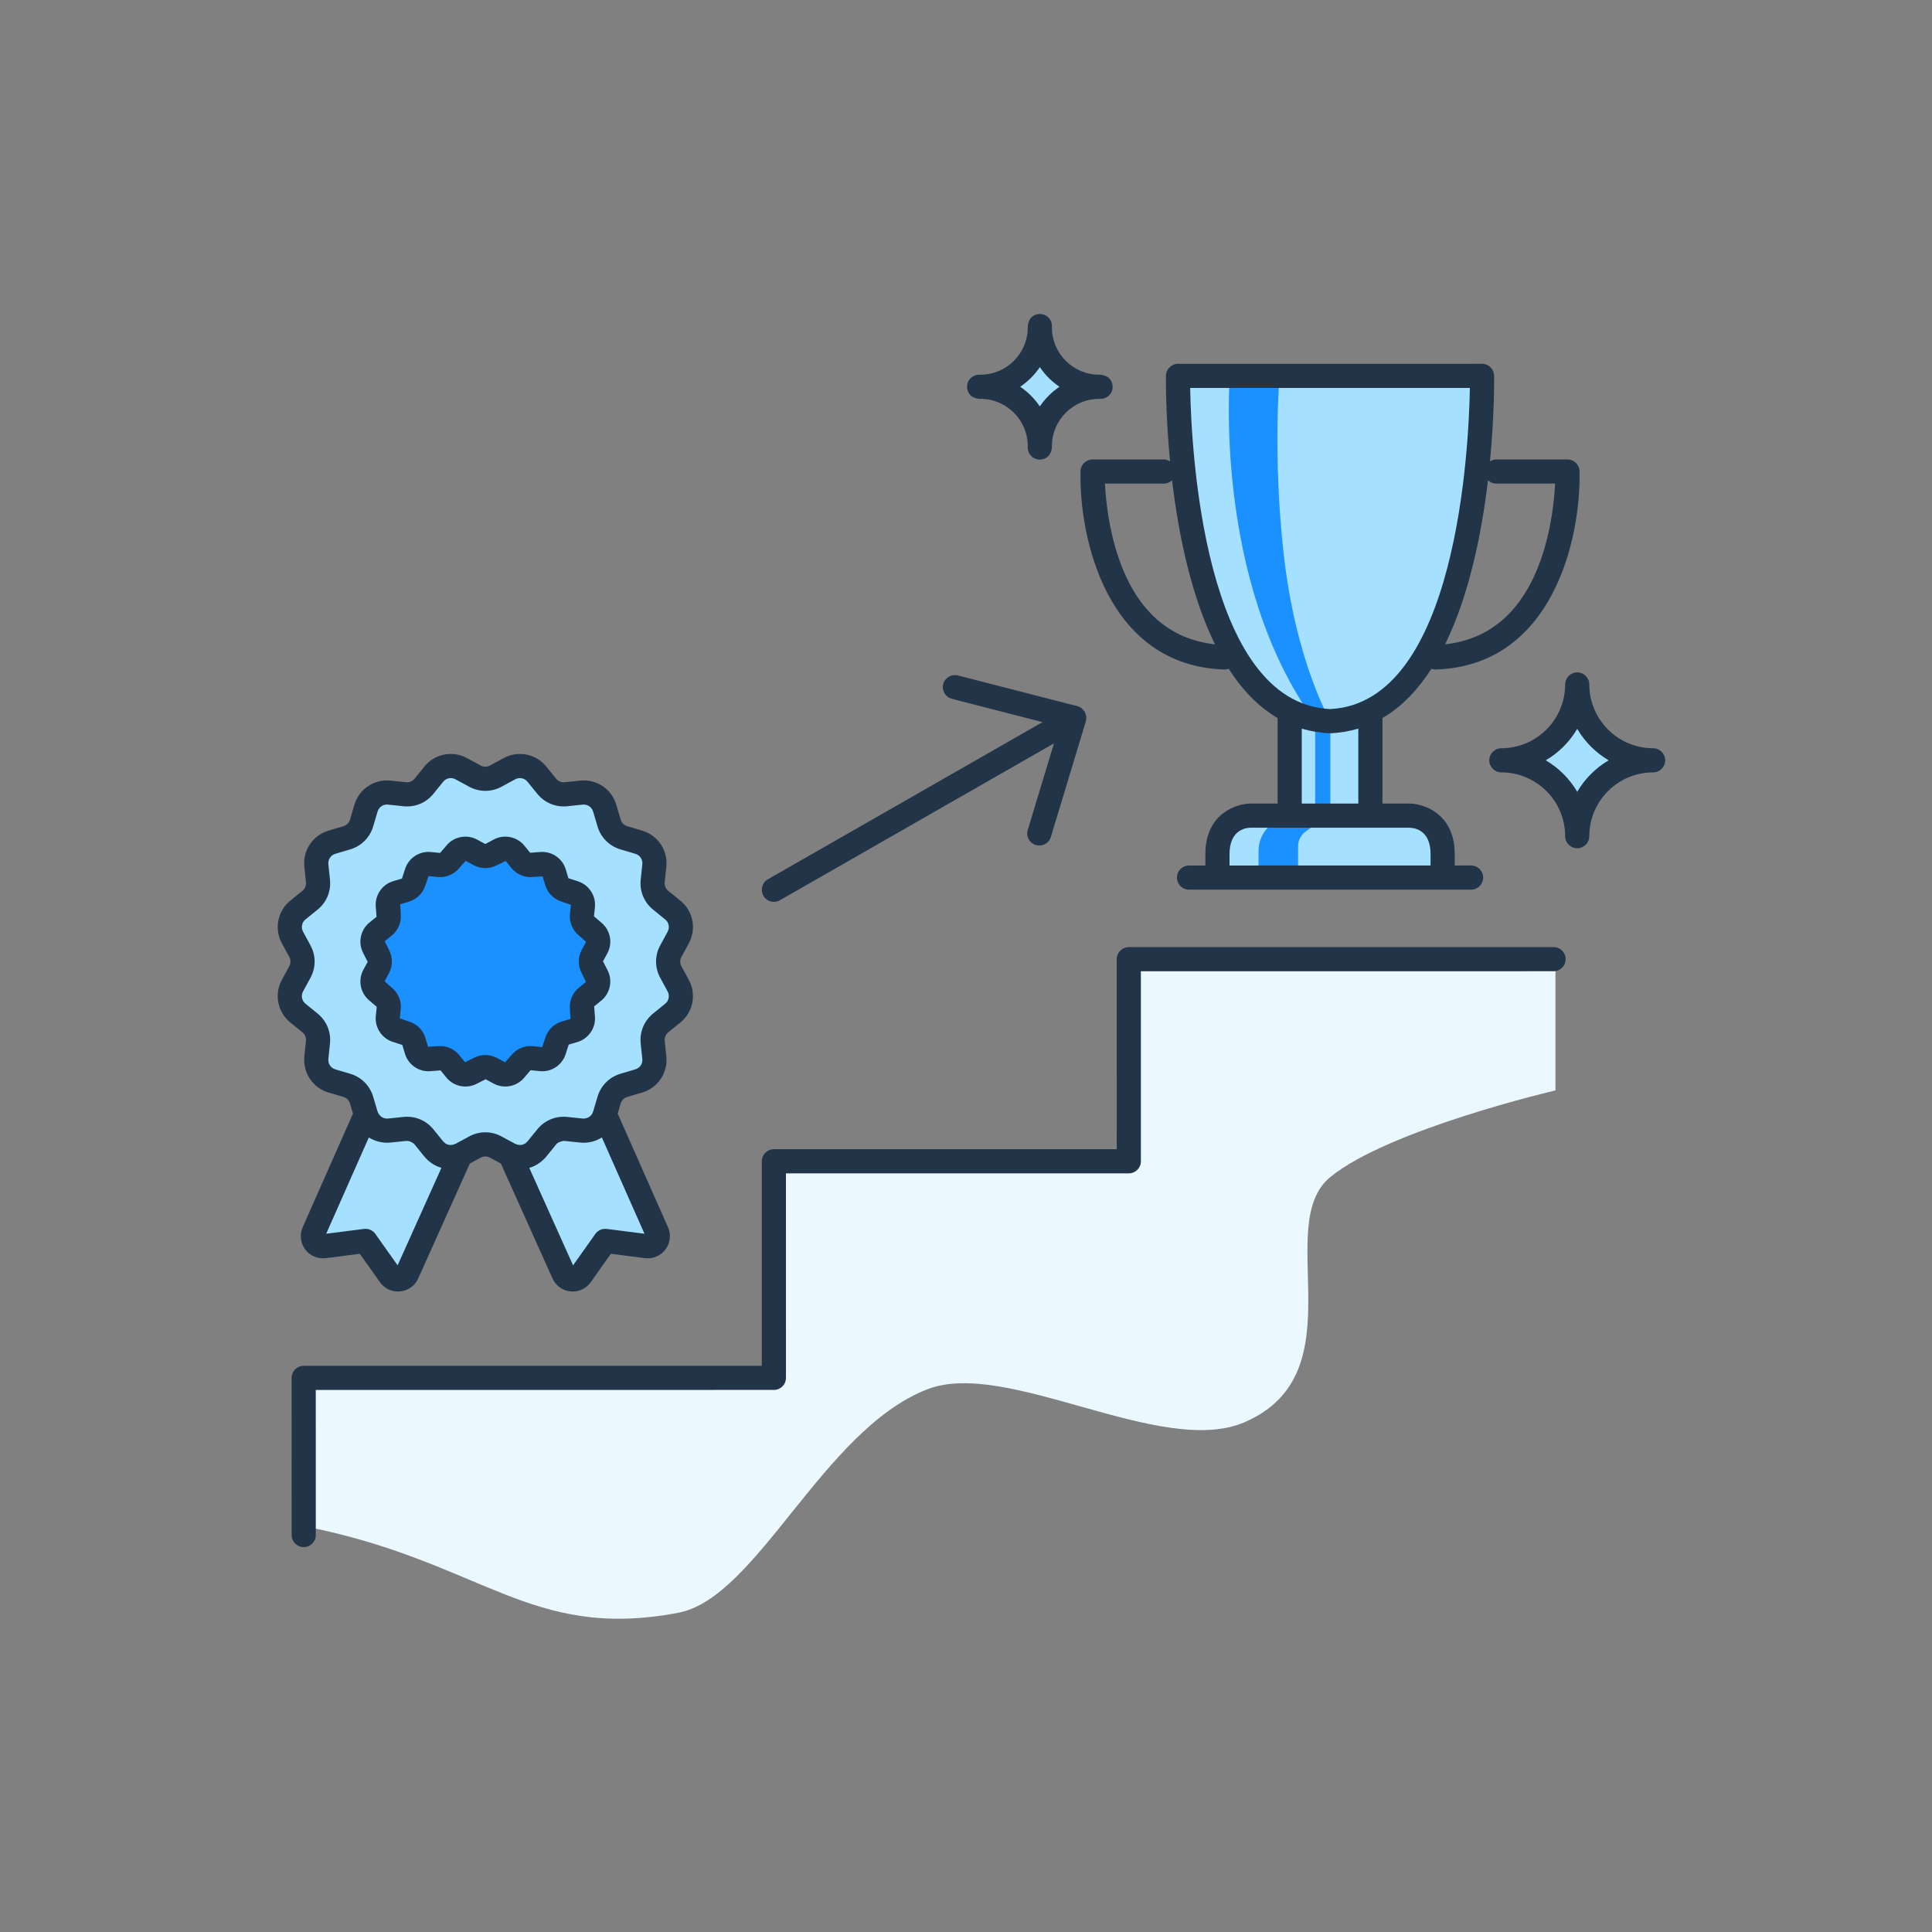 <svg width="160" height="160" viewBox="0 0 160 160" fill="none" xmlns="http://www.w3.org/2000/svg">
<rect x="0" y="0" width="160" height="160" fill="#808080" stroke="none"/>
<path fill-rule="evenodd" clip-rule="evenodd" d="M25.258 126.411C39.938 129.298 43.792 135.905 56.163 133.565C62.731 132.323 68.137 118.403 76.811 115.049C83.407 112.499 96.207 120.765 103.092 117.773C112.514 113.68 105.324 101.431 110.173 97.475C115.022 93.52 128.815 90.302 128.815 90.302V79.529H93.599V96.425H64.055V114.226L25.258 114.451V126.411Z" fill="#EBF8FF"/>
<path fill-rule="evenodd" clip-rule="evenodd" d="M116.778 67.565H113.514V58.892H113.51C123.079 54.135 122.761 31.145 122.761 31.145H110.173H97.585C97.585 31.145 97.267 54.135 106.836 58.892H106.831V67.565H103.568C103.568 67.565 100.848 67.565 100.848 70.738V72.693H119.498V70.738C119.498 67.565 116.778 67.565 116.778 67.565Z" fill="#A6E0FF"/>
<path fill-rule="evenodd" clip-rule="evenodd" d="M106.304 45.834C105.394 37.67 105.968 31.145 105.968 31.145H101.848C101.848 31.145 100.458 48.241 108.917 59.763V67.42H107.621C106.724 67.42 105.859 67.748 105.188 68.341C104.577 68.882 104.227 69.658 104.227 70.474V72.574H107.502V70.084C107.502 69.592 107.741 69.131 108.144 68.848L110.173 67.42V59.69C110.173 59.69 107.312 54.877 106.304 45.834Z" fill="#1B90FF"/>
<path fill-rule="evenodd" clip-rule="evenodd" d="M41.056 64.275L42.195 63.658C42.96 63.243 43.912 63.432 44.46 64.108L45.276 65.114C45.661 65.589 46.26 65.837 46.868 65.774L48.156 65.639C49.022 65.548 49.829 66.088 50.077 66.922L50.446 68.164C50.619 68.75 51.078 69.209 51.664 69.383L52.906 69.751C53.74 69.999 54.28 70.806 54.189 71.672L54.055 72.96C53.991 73.568 54.239 74.167 54.714 74.552L55.72 75.368C56.396 75.916 56.586 76.868 56.171 77.634L55.554 78.772C55.262 79.31 55.262 79.958 55.554 80.496L56.171 81.634C56.586 82.4 56.396 83.352 55.72 83.9L54.714 84.715C54.239 85.101 53.991 85.699 54.055 86.308L54.189 87.596C54.28 88.462 53.74 89.269 52.906 89.517L51.664 89.885C51.078 90.059 50.619 90.518 50.446 91.104L50.093 92.292L54.407 102.039C54.67 102.632 54.184 103.285 53.54 103.203L50.119 102.767L48.109 105.605C47.736 106.131 46.932 106.053 46.668 105.465L42.252 95.64C42.233 95.63 42.214 95.62 42.195 95.61L41.056 94.993C40.518 94.701 39.87 94.701 39.333 94.993L38.194 95.61C38.175 95.62 38.156 95.63 38.137 95.639L33.721 105.465C33.457 106.053 32.654 106.131 32.281 105.605L30.271 102.766L26.849 103.202C26.206 103.284 25.719 102.632 25.982 102.038L30.297 92.292L29.943 91.104C29.769 90.518 29.311 90.059 28.724 89.885L27.483 89.517C26.649 89.269 26.109 88.462 26.2 87.596L26.334 86.308C26.398 85.699 26.15 85.101 25.675 84.715L24.669 83.9C23.993 83.352 23.803 82.4 24.218 81.634L24.835 80.496C25.127 79.958 25.127 79.31 24.835 78.772L24.218 77.634C23.803 76.868 23.993 75.916 24.669 75.368L25.675 74.552C26.15 74.167 26.398 73.568 26.334 72.96L26.2 71.672C26.109 70.806 26.649 69.999 27.483 69.751L28.724 69.383C29.311 69.209 29.769 68.75 29.943 68.164L30.312 66.922C30.559 66.088 31.367 65.548 32.233 65.639L33.521 65.774C34.129 65.837 34.728 65.589 35.113 65.114L35.929 64.108C36.476 63.432 37.429 63.243 38.194 63.658L39.333 64.275C39.87 64.567 40.518 64.567 41.056 64.275ZM46.307 93.523C46.489 93.484 46.678 93.474 46.868 93.494L47.05 93.513L46.868 93.494C46.678 93.474 46.489 93.484 46.307 93.523ZM49.91 92.735C49.785 92.951 49.619 93.136 49.423 93.281C49.618 93.136 49.785 92.951 49.91 92.735ZM35.113 94.153L35.861 95.075L32.832 93.566L33.521 93.494C34.129 93.43 34.728 93.678 35.113 94.153ZM32.832 93.566L30.3 92.304L30.312 92.345C30.493 92.957 30.975 93.41 31.56 93.572C31.774 93.632 32.001 93.653 32.233 93.629L32.832 93.566Z" fill="#A6E0FF"/>
<path fill-rule="evenodd" clip-rule="evenodd" d="M40.692 70.768L41.349 70.412C41.791 70.172 42.34 70.282 42.657 70.672L43.128 71.253C43.35 71.527 43.696 71.67 44.047 71.633L44.791 71.556C45.29 71.503 45.756 71.815 45.899 72.296L46.112 73.013C46.213 73.351 46.477 73.616 46.815 73.717L47.532 73.929C48.014 74.072 48.325 74.538 48.273 75.038L48.195 75.782C48.158 76.133 48.301 76.478 48.576 76.701L49.156 77.171C49.547 77.488 49.656 78.038 49.417 78.479L49.06 79.136C48.892 79.447 48.892 79.821 49.06 80.131L49.417 80.789C49.656 81.23 49.547 81.78 49.156 82.096L48.576 82.567C48.301 82.789 48.158 83.135 48.195 83.486L48.273 84.229C48.325 84.729 48.014 85.195 47.532 85.338L46.815 85.551C46.477 85.651 46.213 85.916 46.112 86.254L45.899 86.971C45.756 87.453 45.29 87.764 44.791 87.712L44.047 87.634C43.696 87.598 43.35 87.741 43.128 88.015L42.657 88.596C42.34 88.986 41.791 89.095 41.349 88.856L40.692 88.499C40.382 88.331 40.007 88.331 39.697 88.499L39.04 88.856C38.598 89.095 38.048 88.986 37.732 88.596L37.261 88.015C37.039 87.741 36.693 87.598 36.342 87.634L35.599 87.712C35.099 87.764 34.633 87.453 34.49 86.971L34.277 86.254C34.177 85.916 33.912 85.651 33.574 85.551L32.858 85.338C32.376 85.195 32.064 84.729 32.116 84.229L32.194 83.486C32.231 83.135 32.088 82.789 31.814 82.567L31.233 82.096C30.842 81.78 30.733 81.23 30.973 80.789L31.329 80.131C31.497 79.821 31.497 79.447 31.329 79.136L30.973 78.479C30.733 78.038 30.842 77.488 31.233 77.171L31.814 76.701C32.088 76.478 32.231 76.133 32.194 75.782L32.116 75.038C32.064 74.538 32.376 74.072 32.858 73.929L33.574 73.717C33.912 73.616 34.177 73.351 34.277 73.013L34.49 72.296C34.633 71.815 35.099 71.503 35.599 71.556L36.342 71.633C36.693 71.67 37.039 71.527 37.261 71.253L37.732 70.672C38.048 70.282 38.598 70.172 39.04 70.412L39.697 70.768C40.007 70.936 40.382 70.936 40.692 70.768Z" fill="#1B90FF"/>
<path fill-rule="evenodd" clip-rule="evenodd" d="M81.199 32.031C83.914 32.031 86.115 29.83 86.115 27.116C86.116 29.83 88.317 32.031 91.032 32.031C88.317 32.031 86.116 34.232 86.115 36.946C86.115 34.232 83.914 32.031 81.199 32.031ZM124.334 62.966C127.805 62.966 130.618 60.153 130.619 56.683C130.619 60.153 133.433 62.966 136.903 62.966C133.433 62.966 130.619 65.779 130.619 69.249C130.618 65.779 127.805 62.966 124.334 62.966Z" fill="#A6E0FF"/>
<path fill-rule="evenodd" clip-rule="evenodd" d="M86.115 30.403C86.546 31.046 87.1 31.6 87.743 32.031C87.1 32.462 86.546 33.016 86.115 33.659C85.684 33.016 85.13 32.462 84.487 32.031C85.13 31.6 85.684 31.046 86.115 30.403ZM81.059 33.026L81.117 33.03C81.136 33.031 81.155 33.031 81.173 33.031C81.175 33.031 81.177 33.03 81.18 33.029C81.182 33.029 81.184 33.028 81.187 33.028C81.189 33.028 81.191 33.029 81.193 33.029C81.195 33.03 81.197 33.031 81.199 33.031C83.358 33.031 85.115 34.787 85.115 36.946V36.948L85.114 37.034C85.107 37.309 85.214 37.575 85.408 37.769C85.603 37.964 85.859 38.062 86.115 38.062C86.371 38.062 86.628 37.964 86.823 37.768C86.986 37.605 87.086 37.332 87.11 37.087L87.114 37.03C87.115 37.003 87.115 36.975 87.115 36.948V36.947V36.946C87.115 34.787 88.872 33.031 91.031 33.031L91.119 33.032H91.144C91.409 33.032 91.665 32.926 91.853 32.738C92.244 32.347 92.242 31.713 91.852 31.322C91.69 31.16 91.416 31.06 91.171 31.036L91.113 31.032C91.094 31.031 91.075 31.03 91.057 31.03C91.054 31.03 91.052 31.03 91.05 31.031C91.047 31.032 91.045 31.033 91.043 31.033C91.041 31.033 91.039 31.032 91.037 31.032C91.035 31.031 91.033 31.031 91.031 31.031C88.872 31.031 87.115 29.275 87.115 27.116V27.113L87.116 27.027C87.123 26.753 87.016 26.486 86.822 26.293C86.432 25.902 85.797 25.903 85.407 26.294C85.244 26.457 85.144 26.73 85.12 26.975L85.116 27.032C85.115 27.06 85.115 27.087 85.115 27.113V27.115V27.116C85.115 29.275 83.358 31.031 81.199 31.031L81.111 31.03C80.85 31.02 80.571 31.13 80.377 31.324C79.986 31.715 79.988 32.349 80.378 32.739C80.54 32.902 80.814 33.002 81.059 33.026ZM100.618 53.361C96.864 52.946 94.188 50.604 92.685 46.335C91.816 43.865 91.573 41.378 91.506 40.051L96.387 40.05C96.652 40.05 96.889 39.944 97.067 39.776C97.577 44.093 98.599 49.242 100.618 53.361ZM110.146 32.13L121.728 32.129C121.644 36.999 120.667 58.222 110.148 58.722C99.636 58.224 98.652 37 98.565 32.13H110.146ZM123.227 39.775C123.406 39.943 123.642 40.049 123.907 40.049H128.787C128.721 41.376 128.477 43.864 127.609 46.333C126.107 50.602 123.431 52.945 119.677 53.361C121.696 49.241 122.717 44.092 123.227 39.775ZM112.49 66.549H110.148H107.806V60.34C108.527 60.554 109.29 60.69 110.106 60.724C110.111 60.724 110.116 60.724 110.121 60.724C110.13 60.725 110.138 60.725 110.147 60.725H110.148H110.149C110.162 60.725 110.176 60.725 110.19 60.724C111.006 60.69 111.769 60.553 112.49 60.34V66.549ZM118.473 70.722V71.677L101.824 71.678V70.723C101.824 68.746 103.148 68.559 103.543 68.549H110.148H116.742C117.148 68.559 118.473 68.745 118.473 70.722ZM90.482 38.051C89.939 38.051 89.494 38.485 89.483 39.028C89.358 44.576 91.69 55.147 101.408 55.446L101.41 55.446L101.417 55.446L101.422 55.447C101.427 55.447 101.433 55.447 101.439 55.447C101.55 55.447 101.654 55.419 101.754 55.385C102.855 57.1 104.189 58.522 105.806 59.466V66.549H103.543C102.508 66.549 99.824 67.3 99.824 70.723V71.678H98.469C97.916 71.678 97.469 72.126 97.469 72.678C97.469 73.231 97.916 73.678 98.469 73.678H100.823H100.824L121.828 73.677C122.38 73.677 122.828 73.23 122.828 72.677C122.828 72.125 122.38 71.677 121.828 71.677H120.473V70.722C120.473 67.299 117.788 66.549 116.753 66.549H114.49V59.466C116.106 58.521 117.44 57.1 118.542 55.384C118.642 55.418 118.745 55.446 118.856 55.446H118.888C128.605 55.145 130.936 44.574 130.811 39.027C130.799 38.483 130.355 38.049 129.811 38.049H123.907C123.715 38.049 123.547 38.118 123.394 38.211C123.764 34.371 123.74 31.48 123.735 31.115C123.727 30.569 123.282 30.129 122.735 30.129L110.146 30.13H97.558C97.011 30.13 96.566 30.569 96.558 31.116C96.553 31.481 96.53 34.372 96.899 38.212C96.747 38.119 96.578 38.05 96.387 38.05L90.482 38.051ZM128.662 78.433L93.482 78.434C93.217 78.434 92.963 78.54 92.775 78.727C92.588 78.915 92.482 79.169 92.482 79.434L92.483 95.172L64.089 95.173C63.537 95.173 63.089 95.621 63.089 96.173L63.09 113.108L25.151 113.11C24.599 113.11 24.151 113.558 24.151 114.11L24.152 127.124C24.152 127.677 24.599 128.124 25.152 128.124C25.704 128.124 26.152 127.677 26.152 127.124L26.151 115.11L64.09 115.108C64.642 115.108 65.09 114.661 65.09 114.108L65.089 97.173L93.483 97.172C94.036 97.172 94.483 96.725 94.483 96.172L94.482 80.434L128.662 80.433C129.214 80.433 129.662 79.985 129.662 79.433C129.662 78.881 129.214 78.433 128.662 78.433ZM64.586 74.557C64.429 74.647 64.258 74.689 64.09 74.689C63.743 74.689 63.406 74.508 63.221 74.186C62.947 73.707 63.113 73.095 63.592 72.821L86.336 59.804L78.833 57.875C78.298 57.737 77.976 57.192 78.113 56.657C78.252 56.123 78.794 55.804 79.331 55.938L89.218 58.479L89.22 58.48L89.224 58.481L89.225 58.482C89.351 58.516 89.471 58.573 89.577 58.654C89.606 58.676 89.628 58.705 89.65 58.733C89.662 58.75 89.676 58.768 89.69 58.783C89.704 58.799 89.719 58.813 89.734 58.828L89.734 58.828C89.772 58.866 89.809 58.903 89.837 58.951C89.838 58.952 89.838 58.953 89.838 58.954L89.841 58.957C89.86 58.991 89.869 59.027 89.878 59.064L89.878 59.064L89.879 59.064C89.883 59.084 89.889 59.105 89.895 59.124C89.902 59.145 89.91 59.165 89.918 59.185C89.937 59.234 89.957 59.283 89.962 59.334C89.965 59.352 89.962 59.371 89.959 59.389L89.959 59.389C89.958 59.396 89.957 59.403 89.956 59.41C89.956 59.418 89.955 59.426 89.955 59.434C89.956 59.532 89.955 59.63 89.928 59.724C89.926 59.728 89.928 59.733 89.926 59.737L87.028 69.314C86.898 69.746 86.501 70.024 86.072 70.025C85.976 70.025 85.879 70.011 85.782 69.981C85.253 69.822 84.954 69.263 85.114 68.735L87.284 61.564L64.586 74.557ZM25.714 78.295L25.097 77.158C24.911 76.816 24.996 76.389 25.297 76.145L26.304 75.329C27.045 74.728 27.428 73.804 27.328 72.857L27.194 71.567C27.153 71.181 27.395 70.82 27.767 70.71L29.009 70.341C29.922 70.07 30.63 69.362 30.902 68.448L31.27 67.208C31.381 66.835 31.739 66.592 32.128 66.634L33.416 66.769C34.374 66.87 35.289 66.485 35.889 65.744L36.705 64.738C36.949 64.436 37.375 64.351 37.717 64.537L38.856 65.154C39.693 65.609 40.694 65.609 41.532 65.154L42.671 64.537C43.012 64.351 43.438 64.436 43.683 64.738L44.499 65.744C45.099 66.484 46.021 66.866 46.972 66.769L48.26 66.634C48.646 66.597 49.007 66.834 49.118 67.207L49.486 68.449C49.758 69.362 50.465 70.07 51.38 70.342L52.62 70.71C52.993 70.82 53.235 71.181 53.194 71.568L53.059 72.856C52.96 73.804 53.343 74.729 54.084 75.329L55.089 76.145C55.392 76.389 55.476 76.816 55.292 77.157L54.674 78.295C54.219 79.133 54.219 80.134 54.674 80.973L55.291 82.11C55.476 82.452 55.392 82.878 55.089 83.123L54.084 83.939C53.343 84.539 52.96 85.463 53.059 86.412L53.194 87.7C53.235 88.087 52.993 88.447 52.621 88.558L51.379 88.926C50.465 89.198 49.758 89.905 49.486 90.819L49.118 92.06C49.013 92.418 48.675 92.65 48.307 92.631C48.304 92.631 48.301 92.631 48.298 92.631C48.294 92.631 48.29 92.632 48.285 92.632C48.277 92.634 48.269 92.635 48.26 92.634L46.972 92.499C46.02 92.403 45.1 92.784 44.499 93.524L43.683 94.529C43.672 94.544 43.657 94.555 43.642 94.567C43.633 94.574 43.624 94.581 43.615 94.589L43.603 94.6L43.589 94.615L43.589 94.615C43.552 94.65 43.516 94.686 43.473 94.712C43.429 94.738 43.38 94.753 43.332 94.768L43.308 94.776C43.298 94.78 43.288 94.784 43.278 94.788C43.262 94.796 43.245 94.803 43.227 94.807C43.054 94.843 42.867 94.821 42.695 94.734C42.687 94.73 42.679 94.728 42.67 94.726C42.663 94.724 42.655 94.722 42.648 94.719L41.532 94.114C41.113 93.886 40.654 93.773 40.194 93.773C39.735 93.773 39.275 93.886 38.855 94.114L37.741 94.719C37.734 94.722 37.727 94.724 37.719 94.726C37.71 94.728 37.702 94.73 37.693 94.734C37.435 94.863 37.143 94.848 36.912 94.71C36.898 94.701 36.886 94.689 36.874 94.677L36.874 94.677L36.874 94.677C36.865 94.669 36.857 94.66 36.847 94.653L36.827 94.637C36.784 94.605 36.741 94.573 36.705 94.529L35.889 93.524C35.289 92.783 34.365 92.399 33.416 92.499L32.128 92.634C32.026 92.645 31.925 92.632 31.83 92.606C31.57 92.53 31.348 92.32 31.256 92.011L30.901 90.818C30.63 89.905 29.922 89.198 29.008 88.926L27.768 88.558C27.395 88.447 27.153 88.087 27.194 87.699L27.328 86.412C27.428 85.464 27.045 84.54 26.304 83.939L25.298 83.124C24.996 82.878 24.911 82.452 25.096 82.111L25.714 80.972C26.169 80.134 26.169 79.133 25.714 78.295ZM50.245 101.774C49.877 101.73 49.516 101.888 49.302 102.189L47.46 104.79L43.833 96.72C44.152 96.629 44.452 96.474 44.724 96.272L44.757 96.247C44.78 96.229 44.802 96.212 44.825 96.194C44.972 96.073 45.113 95.942 45.237 95.789L46.052 94.783C46.163 94.647 46.317 94.572 46.481 94.529L46.499 94.524C46.586 94.501 46.673 94.479 46.764 94.489L48.051 94.623C48.219 94.641 48.385 94.642 48.549 94.63L48.571 94.627C48.725 94.614 48.877 94.59 49.024 94.553C49.039 94.549 49.054 94.544 49.069 94.539C49.08 94.534 49.092 94.53 49.103 94.527C49.228 94.492 49.351 94.452 49.469 94.4C49.496 94.388 49.521 94.374 49.547 94.36L49.547 94.36L49.547 94.36C49.564 94.35 49.581 94.341 49.599 94.332C49.616 94.323 49.633 94.315 49.651 94.307C49.717 94.275 49.783 94.243 49.845 94.203L53.373 102.173L50.245 101.774ZM32.928 104.79L31.086 102.189C30.898 101.922 30.592 101.767 30.27 101.767C30.228 101.767 30.186 101.769 30.144 101.774L27.015 102.173L30.543 94.203C30.642 94.266 30.748 94.316 30.854 94.366L30.854 94.366C30.864 94.37 30.873 94.375 30.882 94.38C30.893 94.386 30.903 94.392 30.914 94.397C31.039 94.452 31.169 94.495 31.301 94.531C31.311 94.534 31.319 94.537 31.328 94.54C31.341 94.545 31.354 94.549 31.366 94.553C31.49 94.584 31.618 94.601 31.747 94.615C31.763 94.616 31.778 94.619 31.793 94.622L31.793 94.622C31.811 94.626 31.828 94.629 31.845 94.63C32.006 94.641 32.171 94.64 32.336 94.623L32.447 94.611L33.625 94.489C33.782 94.472 33.931 94.513 34.068 94.582C34.167 94.633 34.263 94.694 34.336 94.783L35.151 95.789C35.253 95.914 35.364 96.026 35.482 96.13C35.502 96.147 35.522 96.162 35.543 96.177C35.556 96.187 35.57 96.197 35.583 96.208C35.672 96.28 35.763 96.348 35.86 96.408C35.884 96.422 35.908 96.435 35.932 96.448C35.947 96.456 35.962 96.464 35.977 96.473C36.073 96.526 36.171 96.575 36.272 96.616C36.305 96.629 36.338 96.641 36.371 96.653L36.404 96.665C36.423 96.671 36.442 96.679 36.46 96.686L36.461 96.686C36.492 96.699 36.523 96.711 36.555 96.72L32.928 104.79ZM25.339 86.204L25.205 87.491C25.064 88.835 25.902 90.09 27.198 90.476L28.439 90.843C28.702 90.921 28.906 91.126 28.984 91.388L29.232 92.224L25.067 101.634C24.799 102.237 24.879 102.941 25.273 103.471C25.668 104.001 26.321 104.28 26.975 104.195L29.801 103.835L31.464 106.184C31.814 106.676 32.36 106.958 32.954 106.958C33.014 106.958 33.076 106.955 33.137 106.948C33.8 106.884 34.36 106.483 34.633 105.876L38.91 96.36L39.809 95.872C40.05 95.741 40.339 95.741 40.579 95.872L41.479 96.36L45.756 105.876C46.028 106.483 46.588 106.884 47.251 106.948C47.312 106.955 47.373 106.958 47.434 106.958C48.027 106.958 48.574 106.676 48.923 106.184L50.588 103.835L53.413 104.195C54.068 104.28 54.72 104.001 55.115 103.471C55.509 102.941 55.589 102.237 55.321 101.634L51.156 92.224L51.403 91.389C51.482 91.126 51.686 90.921 51.948 90.844L53.191 90.475C54.486 90.09 55.324 88.835 55.183 87.492L55.048 86.204C55.02 85.931 55.13 85.665 55.343 85.492L56.349 84.677C57.399 83.826 57.693 82.346 57.049 81.157L56.432 80.019C56.301 79.778 56.301 79.49 56.432 79.249L57.05 78.11C57.693 76.922 57.399 75.442 56.349 74.591L55.343 73.775C55.13 73.603 55.02 73.337 55.048 73.064L55.183 71.776C55.324 70.433 54.486 69.178 53.19 68.792L51.949 68.424C51.686 68.346 51.482 68.142 51.404 67.88L51.035 66.637C50.65 65.342 49.397 64.501 48.052 64.645L46.764 64.779C46.487 64.807 46.225 64.697 46.052 64.484L45.237 63.479C44.386 62.43 42.906 62.134 41.717 62.779L40.579 63.396C40.338 63.527 40.05 63.527 39.809 63.396L38.671 62.779C37.482 62.134 36.003 62.428 35.151 63.479L34.336 64.484C34.163 64.698 33.892 64.804 33.624 64.779L32.337 64.645C30.989 64.506 29.738 65.341 29.352 66.638L28.985 67.879C28.906 68.142 28.702 68.346 28.44 68.424L27.197 68.793C25.902 69.178 25.064 70.433 25.205 71.775L25.339 73.065C25.368 73.337 25.257 73.603 25.045 73.775L24.038 74.591C22.989 75.442 22.695 76.922 23.339 78.111L23.956 79.249C24.087 79.49 24.087 79.778 23.956 80.019L23.338 81.158C22.695 82.346 22.989 83.825 24.039 84.677L25.045 85.492C25.257 85.665 25.368 85.931 25.339 86.204ZM31.861 77.948L32.208 78.659C32.538 79.269 32.538 79.998 32.208 80.608L31.852 81.265L32.443 81.79C32.981 82.227 33.261 82.9 33.188 83.59L33.111 84.333L33.858 84.593C34.523 84.789 35.038 85.305 35.236 85.971L35.449 86.686L36.239 86.639C36.928 86.568 37.602 86.846 38.038 87.385L38.508 87.966L39.221 87.62C39.525 87.455 39.859 87.372 40.194 87.372C40.529 87.372 40.864 87.455 41.169 87.62L41.825 87.977L42.35 87.385C42.788 86.846 43.459 86.567 44.15 86.639L44.895 86.717L45.153 85.97C45.35 85.304 45.865 84.789 46.532 84.592L47.248 84.38L47.2 83.59C47.127 82.9 47.407 82.227 47.946 81.79L48.526 81.319L48.181 80.608C47.85 79.998 47.85 79.269 48.181 78.659L48.538 78.002L47.946 77.477C47.407 77.04 47.129 76.368 47.2 75.678L47.278 74.934L46.531 74.676C45.865 74.477 45.35 73.963 45.153 73.298L44.94 72.58L44.151 72.628C43.459 72.699 42.788 72.421 42.35 71.883L41.88 71.301L41.167 71.647C40.559 71.977 39.831 71.978 39.219 71.647L38.563 71.291L38.038 71.882C37.602 72.421 36.928 72.698 36.239 72.628L35.495 72.55L35.236 73.298C35.039 73.962 34.523 74.477 33.858 74.675L33.142 74.888L33.188 75.678C33.261 76.368 32.981 77.04 32.444 77.477L31.861 77.948ZM31.2 83.382L30.604 82.873C29.838 82.253 29.625 81.176 30.093 80.312L30.45 79.655L30.093 78.956C29.625 78.091 29.838 77.014 30.602 76.394L31.184 75.924L31.122 75.142C31.02 74.164 31.63 73.251 32.572 72.971L33.289 72.758L33.532 72.012C33.812 71.069 34.721 70.463 35.703 70.561L36.447 70.638L36.956 70.042C37.575 69.278 38.653 69.064 39.517 69.533L40.172 69.888H40.211H40.215L40.873 69.533C41.737 69.064 42.815 69.278 43.434 70.042L43.904 70.623L44.687 70.561C45.675 70.463 46.578 71.069 46.858 72.012L47.071 72.729L47.816 72.97C48.76 73.251 49.37 74.164 49.267 75.142L49.19 75.886L49.785 76.394C50.55 77.014 50.764 78.091 50.295 78.955L49.938 79.613L50.295 80.312C50.764 81.176 50.55 82.253 49.786 82.873L49.205 83.344L49.267 84.125C49.37 85.103 48.76 86.016 47.816 86.297L47.099 86.51L46.858 87.255C46.578 88.199 45.675 88.811 44.687 88.706L43.943 88.629L43.434 89.225C43.035 89.718 42.444 89.982 41.844 89.982C41.514 89.982 41.179 89.902 40.873 89.735L40.215 89.378L39.517 89.735C38.651 90.204 37.575 89.989 36.956 89.225L36.484 88.644L35.703 88.706C34.721 88.811 33.812 88.199 33.532 87.256L33.319 86.539L32.572 86.297C31.63 86.016 31.02 85.103 31.122 84.125L31.2 83.382ZM128.015 62.966C129.089 63.597 129.988 64.496 130.619 65.57C131.25 64.496 132.149 63.597 133.223 62.966C132.149 62.335 131.25 61.436 130.619 60.362C129.988 61.436 129.089 62.335 128.015 62.966ZM131.619 56.682C131.62 59.596 133.991 61.966 136.904 61.966C137.456 61.966 137.904 62.414 137.904 62.966C137.904 63.518 137.456 63.966 136.904 63.966C133.991 63.966 131.62 66.336 131.619 69.25C131.619 69.801 131.171 70.249 130.619 70.249C130.067 70.249 129.619 69.801 129.619 69.249C129.619 66.336 127.248 63.966 124.335 63.966C123.783 63.966 123.335 63.518 123.335 62.966C123.335 62.414 123.783 61.966 124.335 61.966C127.248 61.966 129.619 59.596 129.619 56.683C129.619 56.131 130.067 55.683 130.619 55.683C131.171 55.683 131.619 56.131 131.619 56.682Z" fill="#223548"/>
</svg>
